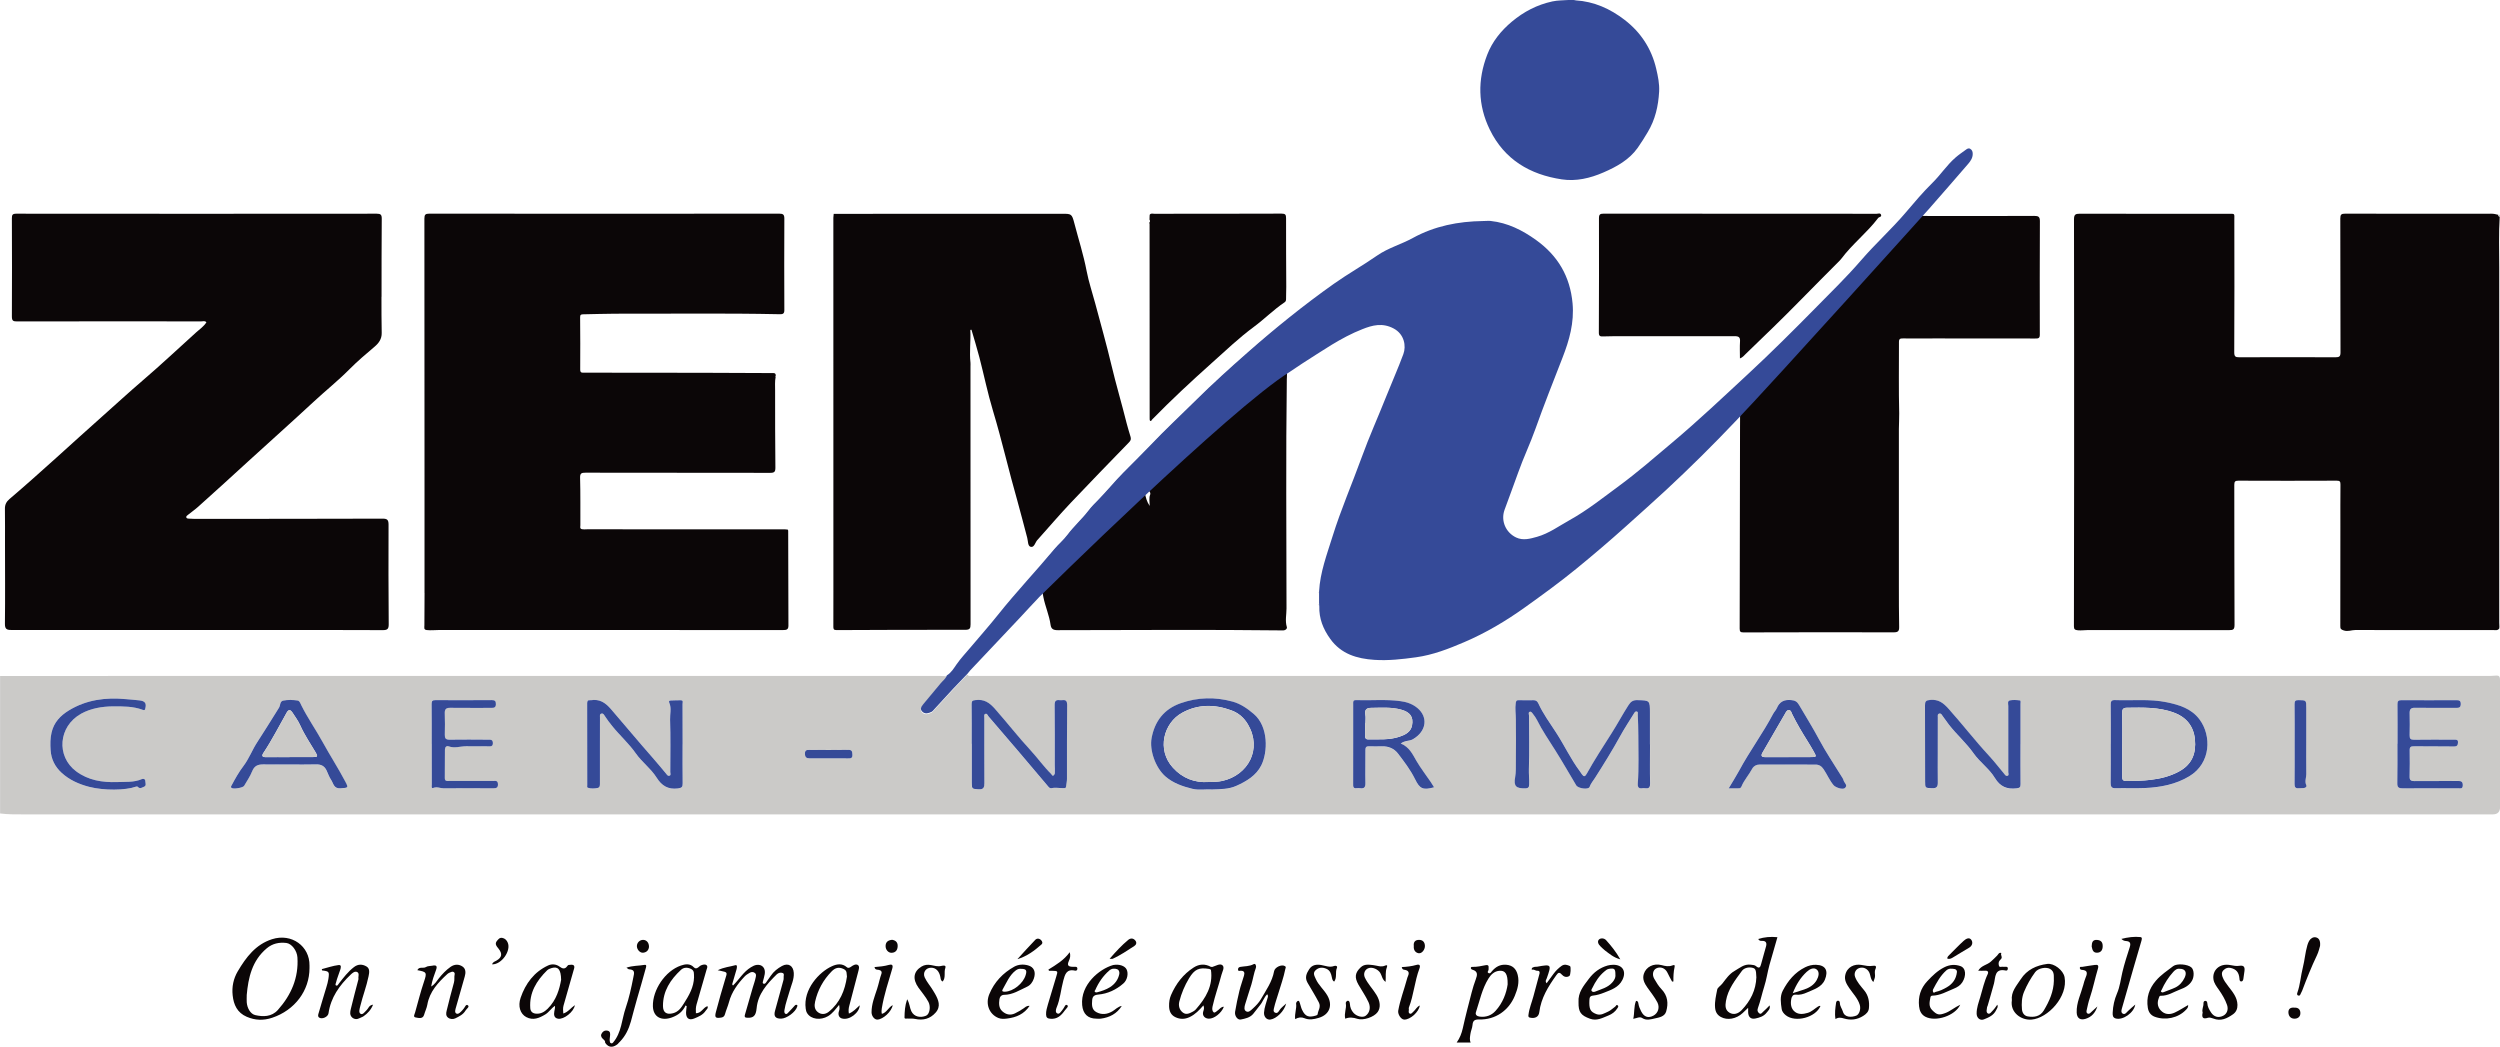 <?xml version="1.0" encoding="UTF-8"?> <svg xmlns="http://www.w3.org/2000/svg" id="Calque_1" viewBox="0 0 624.95 261.66"><defs><style>.cls-1{fill:#cbcac8;}.cls-2{fill:#0b0607;}.cls-3{fill:#354a98;}</style></defs><path class="cls-1" d="m0,168.98c58.64,0,117.27,0,175.91-.01,19.67,0,39.34,0,59.01,0,.58,0,1.16.04,1.74.07-.27.82-.98,1.3-1.5,1.92-1.47,1.76-2.95,3.51-4.4,5.29-.47.58-.95,1.25-.15,1.93.7.61,1.47.32,2.18,0,.29-.13.5-.42.73-.67,1.57-1.7,3.12-3.42,4.7-5.11,1.17-1.26,2.38-2.49,3.57-3.73.38.48.92.3,1.4.3,60.07,0,120.13,0,180.2,0,66.06,0,132.11,0,198.17,0,.46,0,.92.02,1.37-.02,2.04-.18,2.04-.19,2.04,1.88,0,10.29,0,20.58,0,30.88q0,1.87-1.83,1.87c-74.29,0-148.58,0-222.87,0-131.49,0-262.97,0-394.46,0-1.93,0-3.87.02-5.79-.23v-34.36Zm412.47,17.1h0c0-2.61,0-5.23,0-7.84,0-3.19,0-3.14-3.16-3.22-1.07-.03-1.63.38-2.18,1.23-1.47,2.26-2.72,4.64-4.16,6.91-2.15,3.39-4.36,6.75-6.3,10.27-.42.76-.73.79-1.21.12-.17-.24-.32-.48-.49-.72-2.3-3.06-3.9-6.53-5.98-9.73-1.55-2.39-3.25-4.7-4.44-7.31-.22-.49-.58-.76-1.17-.75-1.25.03-2.49.02-3.74-.01-.55-.01-.63.2-.71.72-.21,1.35.02,2.67.03,4,.03,3.57.04,7.13,0,10.7-.01,1.27.05,2.52-.18,3.81-.41,2.29.24,2.86,2.55,2.81.81-.02.94-.34.96-1.05.04-1.25-.13-2.49-.08-3.76.15-4.43.04-8.87.04-13.31,0-.35-.26-.86.15-1.01.44-.17.68.35.92.65.33.42.65.87.89,1.35,1.33,2.67,3.03,5.13,4.61,7.65,1.8,2.87,3.48,5.82,5.23,8.73.48.8,3.06,1.14,3.33.4.31-.86.87-1.5,1.34-2.23,2.19-3.44,4.34-6.91,6.32-10.49,1.06-1.92,2.27-3.75,3.42-5.62.17-.27.35-.63.75-.51.37.12.22.49.23.75.05,1.74.13,3.48.13,5.21-.02,4.02.16,8.04-.13,12.06-.07,1.01.32,1.27,1.19,1.14.77-.12,1.92.54,1.88-1.13-.08-3.27-.02-6.55-.02-9.83Zm-241.84,0c0-3.36,0-6.72-.01-10.08,0-.34.28-.93-.44-.94-.83-.01-1.66.03-2.48.06-.4.02-.58.15-.38.6.6,1.35.15,2.78.19,4.16.15,4.37.06,8.74.05,13.12,0,.31.2.75-.16.9-.48.2-.73-.29-.97-.59-1.14-1.36-2.27-2.74-3.44-4.06-3.48-3.94-6.82-8-10.26-11.97-1.51-1.75-2.88-2.57-5.06-2.23-.04,0-.08,0-.12,0-.62-.09-.77.22-.77.79.01,6.8.01,13.61.02,20.41,0,.24-.1.61.15.68.8.24,1.66.2,2.45.05.65-.13.57-.8.57-1.35,0-3.03,0-6.06,0-9.08,0-2.41,0-4.81.01-7.22,0-.35-.12-.81.37-.94.46-.12.65.3.84.6.57.87,1.19,1.69,1.84,2.5,1.9,2.35,4.19,4.38,5.93,6.87,1.53,2.18,3.77,3.78,5.18,6.03,1.28,2.05,2.84,3.02,5.32,2.71,1.01-.12,1.21-.38,1.19-1.31-.05-3.23-.02-6.47-.02-9.71Zm72.27-.13h0c0,3.28,0,6.55,0,9.83,0,1.44.11,1.44,1.72,1.54,1.25.07,1.42-.5,1.42-1.55-.04-5.43-.03-10.86-.02-16.3,0-.35-.16-.84.26-1,.45-.17.58.36.8.62,2.57,2.99,5.14,5.98,7.69,8.98,2.32,2.73,4.62,5.49,6.95,8.21.3.36.59.89,1.19.75.97-.22,1.93.05,2.89,0,.27-.01.6.08.65-.36.07-.65.24-1.3.24-1.94.02-6.18-.03-12.36.04-18.54.02-1.64-1.06-1.04-1.84-1.15-.93-.13-1.3.15-1.29,1.2.06,4.98.03,9.95.03,14.93,0,.7.05,1.41.02,2.11-.01.22-.18.52-.37.61-.29.15-.37-.23-.53-.39-1.86-1.83-3.37-3.99-5.13-5.89-3.09-3.35-5.88-6.95-8.9-10.36-1.45-1.64-2.75-2.5-4.9-2.23-.73.09-.98.2-.97.98.05,3.32.02,6.63.02,9.95Zm262.17.15h0c0-3.36,0-6.72,0-10.08,0-.31.15-.85-.18-.9-.81-.11-1.68-.18-2.47,0-.67.15-.4.91-.4,1.41-.01,5.51,0,11.03,0,16.54,0,.3.23.72-.17.89-.44.18-.66-.27-.88-.53-1.26-1.48-2.44-3.04-3.76-4.47-3.52-3.8-6.68-7.91-10.14-11.77-1.37-1.53-2.53-2.39-4.61-2.19-1.07.1-1.27.39-1.26,1.36.04,6.3.03,12.61.03,18.91,0,1.79,0,1.73,1.74,1.8,1.11.05,1.45-.38,1.43-1.43-.05-2.49-.02-4.98-.01-7.46,0-2.94,0-5.89.01-8.83,0-.35-.14-.81.37-.94.46-.12.63.31.84.6.52.7,1,1.42,1.53,2.11,1.96,2.52,4.39,4.64,6.24,7.26,1.56,2.22,3.9,3.8,5.28,6.1,1.33,2.23,3.04,2.91,5.46,2.61.76-.09.97-.27.96-1.02-.04-3.32-.02-6.63-.02-9.95Zm-202.08,11.27c2.18-.07,4.15-.05,6.02-.88,2.59-1.15,5.02-2.61,6.3-5.16,1.62-3.25,1.85-9.64-1.87-12.82-1.6-1.37-3.32-2.55-5.26-3.09-4.34-1.2-8.73-1.14-13.06.4-4.15,1.47-6.42,4.49-7.22,8.63-.6,3.12,1.01,7.53,3.45,9.67,1.91,1.67,4.31,2.5,6.76,3.09,1.68.4,3.4.03,4.89.17Zm224.67-11.45h-.01c0,3.27.03,6.55-.02,9.82-.01.94.22,1.35,1.25,1.32,2.45-.06,4.91.06,7.35-.05,3.88-.18,7.67-.9,11.05-2.94,5.48-3.3,5.56-10.17,2.56-14.2-2.05-2.76-5.12-3.67-8.27-4.31-4.23-.86-8.52-.37-12.79-.53-1-.04-1.15.32-1.14,1.2.05,3.23.02,6.46.02,9.7Zm-177.49-.02c1.02-.82,2.14-.56,3.04-1.08,3.46-2.02,3.78-5.53,1.16-7.76-1.26-1.07-2.73-1.55-4.31-1.76-3.69-.5-7.39-.11-11.09-.25-.82-.03-.7.49-.7.99,0,3.32,0,6.64,0,9.96s0,6.64-.01,9.96c0,.61-.05,1.21.86,1.11.29-.03.59-.04.87,0,1.01.14,1.36-.21,1.33-1.29-.07-2.74.03-5.48,0-8.21,0-.78.24-1.02,1-.98,1.04.05,2.08.03,3.12,0,1.64-.04,3.06.53,4.04,1.82,1.56,2.04,3.12,4.1,4.26,6.4,1.2,2.41,1.95,2.79,4.75,2.03-.27-.43-.51-.86-.79-1.26-1.21-1.78-2.54-3.48-3.62-5.34-.98-1.69-1.77-3.47-3.91-4.33Zm81.99,11.15c.99,0,1.7-.02,2.4,0,.37.01.61-.08.76-.45.66-1.6,1.85-2.88,2.66-4.4.38-.72,1.12-1.1,1.97-1.1,4.62,0,9.23.01,13.85.02.9,0,1.53.37,2.05,1.15.87,1.3,1.46,2.78,2.49,3.99.51.6,2.25,1.19,2.81.74.86-.69-.14-1.29-.3-1.92-.11-.43-.4-.81-.64-1.2-1.83-3-3.82-5.92-5.47-9.01-1.57-2.95-3.35-5.77-5.02-8.65-.49-.85-1.03-1.15-2.03-1.23-1.73-.14-2.84.41-3.51,1.99-.22.52-.66.94-.93,1.44-2.58,4.9-5.9,9.36-8.52,14.24-.75,1.4-1.62,2.75-2.58,4.37Zm-359.86-5.94h0c2.24,0,4.49.05,6.73-.01,1.23-.03,2.08.41,2.59,1.52.37.79.65,1.63,1.13,2.34.59.86.65,2.23,2.3,2.12,2.01-.14,2.1-.07,1.19-1.79-1.75-3.31-3.79-6.45-5.59-9.74-1.72-3.13-3.79-6.07-5.38-9.28-.21-.43-.39-1.05-.9-1.13-1.19-.18-2.41-.22-3.59.02-.84.17-.7,1.12-1.02,1.71-.16.29-.34.56-.52.84-1.64,2.6-3.24,5.22-4.92,7.79-1.28,1.95-2.08,4.17-3.5,6.04-1.12,1.47-2.02,3.08-2.89,4.71-.13.24-.37.5-.04.75.46.35,2.83-.05,3.11-.53.7-1.21,1.51-2.38,2.02-3.66.54-1.38,1.47-1.73,2.79-1.7,2.16.04,4.32.01,6.48.01Zm35.6-5.15c0,3.36,0,6.72.01,10.08,0,.34-.2,1.14.38.91.93-.37,1.69.1,2.53.09,4.12-.03,8.23-.02,12.35,0,.73,0,1.31,0,1.29-1.01-.02-1.04-.73-.82-1.31-.82-3.62,0-7.24,0-10.86,0-.53,0-1.13.14-1.12-.73.02-2.37.02-4.73.03-7.1,0-.62.37-1.03.94-.82,1.49.53,2.93-.04,4.39-.03,1.83.01,3.66,0,5.49.02.61,0,1.18.09,1.17-.82,0-.9-.59-.84-1.19-.84-3.2,0-6.41-.05-9.61,0-.97.02-1.24-.33-1.22-1.21.03-1.78.06-3.57-.01-5.35-.04-1.03.3-1.41,1.34-1.4,3.45.04,6.9,0,10.35.02.69,0,1.09-.14,1.09-.96,0-.76-.24-.99-1.01-.99-4.7.04-9.4.05-14.1.01-.78,0-.97.2-.96.97.04,3.32.02,6.64.02,9.96Zm491.43-.05h-.01c0,3.28.05,6.56-.03,9.83-.02,1.09.38,1.32,1.36,1.32,4.62-.04,9.23,0,13.85-.02.53,0,1.16.24,1.16-.77,0-.98-.47-1.06-1.24-1.05-3.62.02-7.24,0-10.85.03-.82,0-1.23-.19-1.21-1.1.05-2.2.06-4.4.02-6.6-.02-.85.3-1.02,1.1-1.01,3.33.05,6.65,0,9.98.05.83.01.98-.35,1-1.02.03-.77-.5-.67-.97-.67-3.33,0-6.65-.04-9.98.01-.91.02-1.16-.26-1.14-1.12.05-1.82.06-3.65,0-5.48-.03-1,.29-1.41,1.35-1.39,3.45.05,6.9.01,10.35.03.7,0,1.07-.19,1.08-.98,0-.8-.33-.96-1.05-.95-4.57.03-9.15.04-13.72,0-.82,0-1.06.23-1.05,1.04.04,3.28.02,6.55.02,9.83ZM29.25,195.5c-3.68.12-7.2-.43-10.23-2.69-5-3.73-4.48-11.24,1.27-14.41,2.44-1.35,5.23-1.8,7.97-1.82,2.48-.02,5.02-.03,7.41.87.52.2.56,0,.64-.35.32-1.28-.05-1.85-1.4-2.01-1.15-.14-2.31-.21-3.46-.32-5.04-.47-9.87.14-14.27,2.84-2.1,1.29-3.72,2.96-4.3,5.51-.34,1.47-.32,2.89-.24,4.37.14,2.32,1.11,4.19,2.77,5.71,1.95,1.78,4.32,2.83,6.86,3.49,3.68.95,9.07.92,11.76-.06.17-.06.3-.04.44.1.54.57,1.13.1,1.56-.08.6-.24.3-.96.27-1.45-.02-.48-.49-.59-.85-.44-2,.88-4.12.65-6.21.74Zm544.36-9.49h-.02c0,3.32.02,6.64-.02,9.96,0,.81.23,1.16,1.06,1.07.41-.05.83.01,1.24-.04.4-.05.83-.29.63-.72-.43-.95.02-1.86,0-2.78-.04-2.9-.01-5.81-.01-8.71,0-2.61,0-5.23,0-7.84,0-1.94,0-1.89-1.89-1.93-.82-.02-1.04.21-1.03,1.03.05,3.32.02,6.64.02,9.96Zm-366.24,3.56c1.54,0,3.08-.02,4.61,0,.7.01,1.16-.03,1.1-.97-.05-.78-.11-1.18-1.07-1.16-3.2.06-6.4.03-9.6.01-.67,0-1.21-.03-1.19.94.01.88.35,1.18,1.17,1.17,1.66-.02,3.32,0,4.99,0Z"></path><path class="cls-2" d="m364.14,260.61c.77-1.08,1.24-2.26,1.53-3.57.66-3.01,1.45-5.98,2.22-8.97.29-1.11.63-2.21,1.03-3.28.41-1.08.56-1.99-.86-2.39-.2-.06-.39-.21-.38-.44.02-.28.28-.26.48-.26,1.09.02,2.14-.21,3.2-.42,1.04-.21.72.61.75,1.12.01.28-.47.61-.01.85.43.22.63-.21.85-.46.94-1.1,2.04-1.74,3.57-1.62,1.56.12,2.5.99,2.88,2.55.46,1.87-.05,3.56-.73,5.22-1.48,3.61-4.8,6.03-8.96,5.91-1.15-.03-1.53.37-1.61,1.39-.06.77-.43,1.47-.53,2.26-.1.74-.26,1.42.07,2.12h-3.49Zm12.74-14.53c.05-2.67-.61-3.57-2.17-3.39-1.18.14-2,.92-2.6,1.89-1.63,2.6-2.21,5.6-3.16,8.45-.22.65.28,1.03.96,1.11,1.54.18,2.87-.27,3.91-1.4,1.88-2.04,2.76-4.53,3.06-6.66Z"></path><path class="cls-2" d="m154.47,260.93c.16-.16.18-.24.51-.54,1.4-1.45,2.19-3.14,2.73-5.04.53-1.85.96-3.74,1.52-5.59.76-2.54,1.47-5.1,2.18-7.65.09-.33.36-1.02-.29-.91-1.45.25-2.96.16-4.52.7.31.2.46.39.63.4,1.64.09,1.3.98,1.07,2.13-.5,2.54-1.05,5.08-1.88,7.5-1.01,2.91-1.02,6.19-3.16,8.68-.37.46-.75,0-.75,0-.21-.55-.06-1.1-.01-1.66.04-.53.11-1.13-.6-1.3-.56-.14-1.04.04-1.4.54-.38.54-.3.99.13,1.43.28.28.69.49.63.99,0,0,1.06,2.13,3.23.32Z"></path><path class="cls-2" d="m624.88,54.14c-.27,4.22-.12,8.45-.12,12.68-.02,29.61,0,59.22,0,88.83,0,.37.02.74.04,1.12,0,.09,0,.18-.01.27-.37.67-1.01.46-1.56.46-11.48.01-22.96.02-34.44-.01-.96,0-1.84.45-2.89.11-.73-.24-.88-.42-.87-1.1.02-8.3.02-16.6.02-24.9,0-3.49-.02-6.97.02-10.46,0-.72-.11-.99-.93-.98-8.19.04-16.39.03-24.58,0-.81,0-1.03.21-1.03,1.03.03,11.66,0,23.32.06,34.98,0,1.14-.28,1.36-1.35,1.35-11.77-.03-23.54-.01-35.31-.02-.83,0-1.64.14-2.49.06-.74-.08-1-.23-1-1.01.03-12.78.04-25.56.05-38.34,0-21.12.01-42.25-.03-63.37,0-1.2.35-1.42,1.46-1.42,12.31.04,24.62.02,36.94.03,1.95,0,1.68-.23,1.68,1.64.03,11,.03,21.99-.02,32.99,0,1.03.29,1.24,1.24,1.23,8.03-.03,16.06-.03,24.08,0,.95,0,1.24-.21,1.24-1.21-.04-11.16-.01-22.33-.05-33.49,0-.98.26-1.2,1.22-1.2,12.19.03,24.37.03,36.56.01.58,0,1.12.12,1.67.27.1.19.09.49.43.45Z"></path><path class="cls-2" d="m106.12,148.25c0-8.67,0-17.35,0-26.02,0-22.53,0-45.05-.03-67.58,0-1.01.26-1.24,1.24-1.24,29.16.03,58.31.03,87.47,0,.97,0,1.27.24,1.27,1.23-.04,7.63-.03,15.27,0,22.9,0,.87-.37,1.03-1.14,1.01-13.72-.29-27.45-.1-41.17-.13-2.66,0-5.31.12-7.97.15-.58,0-.78.13-.77.75.04,4.36.05,8.71.02,13.07,0,.89.48.77,1.03.77,9.9,0,19.8.01,29.69.03,5.7.01,11.39.04,17.09.07.51,0,1.15-.15,1.06.74-.02.02-.07.05-.06.07,0,.06.03.12.04.18-.22,1.11-.13,2.23-.13,3.35,0,6.43,0,12.86.07,19.29.01,1.04-.25,1.31-1.28,1.31-15.39-.03-30.78-.01-46.17-.04-1.02,0-1.41.13-1.37,1.32.11,3.94.05,7.88.07,11.82,0,.37-.21.88.43.99.46.04.61.07,1.24.02,16.47,0,32.95,0,49.42.01.25,0,.49.04.74.06.04.09.08.17.12.26.02,7.92.03,15.85.06,23.77,0,1.01-.52,1.09-1.35,1.09-15.76-.02-31.53-.01-47.29-.01-12.93,0-25.87,0-38.8,0-.99,0-1.98.13-2.98.01-.79-.1-.58-.59-.58-1.19l.04-8.07Z"></path><path class="cls-2" d="m95.38,74.19c0-6.51,0-13.03.05-19.54,0-.98-.27-1.23-1.25-1.23-30.03.03-60.06.03-90.09,0-.99,0-1.12.3-1.12,1.17.03,8.17.05,16.35,0,24.52,0,1.09.32,1.25,1.31,1.24,15.35-.03,30.7-.02,46.04-.01.41,0,.9-.22,1.28.23-.67,1.05-1.69,1.73-2.58,2.53-4.44,4.01-8.79,8.11-13.34,12-3.41,2.92-6.7,5.96-10.05,8.93-7.76,6.89-15.35,13.98-23.25,20.71-.8.68-1.17,1.42-1.15,2.46.04,2.9.02,5.81.02,8.71,0,6.68.06,13.36-.02,20.04-.01,1.28.45,1.53,1.54,1.53,4.57-.02,9.14,0,13.71.01,17.26,0,34.52,0,51.78,0,9.15,0,18.3-.02,27.45.03,1.15,0,1.47-.31,1.46-1.47-.06-8.3-.08-16.6-.04-24.9,0-1.23-.35-1.51-1.54-1.5-15.64.05-31.28.05-46.92.06-.46,0-.91-.05-1.37-.06-.3,0-.66-.03-.74-.32-.08-.3.27-.49.48-.67.81-.66,1.68-1.25,2.46-1.95,4.25-3.78,8.43-7.63,12.63-11.46,5.4-4.93,10.86-9.79,16.21-14.76,2.95-2.74,6.11-5.26,8.95-8.12,2.01-2.02,4.16-3.87,6.33-5.69,1.03-.86,1.84-1.93,1.8-3.46-.08-2.99-.04-5.97-.06-8.96v-.08Z"></path><path class="cls-2" d="m208.41,53.46c11.52,0,23.04-.02,34.56-.02,7.49,0,14.97,0,22.46,0,2.4,0,2.51-.03,3.14,2.39,1.03,3.96,2.29,7.86,3.06,11.9.52,2.74,1.44,5.43,2.16,8.14,1.36,5.11,2.81,10.19,4.03,15.34,1.16,4.9,2.61,9.73,3.82,14.61.28,1.12.64,2.22.96,3.32.23.79-.04,1.1-.48,1.55-4.84,5-9.71,9.98-14.49,15.04-2.82,2.99-5.5,6.12-8.24,9.19-.03.03-.06.06-.09.09-.53.61-.76,1.9-1.63,1.69-.78-.18-.66-1.44-.88-2.24-.84-3.08-1.59-6.19-2.47-9.27-2.15-7.49-3.86-15.09-6.11-22.55-1.32-4.37-2.23-8.87-3.38-13.29-.6-2.33-1.32-4.62-1.98-6.91-.19-.05-.3.03-.29.16.14,2.7-.26,5.4.04,8.09.03.29,0,.58,0,.87,0,21.5,0,42.99.02,64.49,0,1.04-.19,1.39-1.32,1.39-10.73-.02-21.46.02-32.19.07-.73,0-.79-.29-.79-.87.02-2.95.01-5.89.01-8.84,0-31.12,0-62.24-.01-93.37.03-.33.06-.66.09-1Z"></path><path class="cls-2" d="m434.95,89.62c0-1.52-.07-2.89.02-4.25.07-1.05-.3-1.33-1.33-1.33-9.27.03-18.54,0-27.81,0-1.7,0-3.41,0-5.11.06-.72.03-1.04-.09-1.04-.92.04-9.54.06-19.08.03-28.62,0-.97.28-1.15,1.19-1.15,22.74.03,45.48.02,68.22.03.37,0,.91-.27,1.1.24.22.58-.49.52-.72.82-2.76,3.65-6.43,6.47-9.17,10.13-.12.17-.26.33-.4.47-3.27,3.3-6.56,6.58-9.81,9.9-4.5,4.6-9.14,9.06-13.77,13.52-.38.36-.69.81-1.4,1.08Z"></path><path class="cls-3" d="m393.83.09c4.65.27,8.7,2.11,12.31,4.89,4.04,3.12,6.71,7.19,7.88,12.21.44,1.89.84,3.76.73,5.72-.2,3.59-.98,7.02-2.86,10.13-.8,1.33-1.61,2.67-2.51,3.93-2.15,3.01-5.28,4.72-8.58,6.15-3.31,1.44-6.83,2.26-10.38,1.72-7.96-1.2-14.33-4.92-18-12.43-3.01-6.16-3.07-12.46-.64-18.75,1.26-3.27,3.44-5.98,6.18-8.27,2.98-2.49,6.31-4.21,10.08-5.03,1.36-.3,2.8-.26,4.2-.37,0,0,.85-.07,1.59.07Z"></path><path class="cls-2" d="m287.39,104.71c0-16.22-.01-32.44-.02-48.67,0-.12-.05-.24-.08-.36.25-.24.24-.51.06-.79,0-.32.02-.64.03-.96,0-.09.02-.17.03-.26.31-.43.77-.23,1.15-.23,10.6-.01,21.2,0,31.8-.04.97,0,1.13.27,1.13,1.17-.02,5.72.03,11.44.05,17.17,0,.99-.06,1.98-.05,2.98,0,.36-.06.65-.37.85-2.71,1.82-5.01,4.16-7.63,6.1-3.76,2.77-7.13,6-10.6,9.1-5.1,4.56-10.11,9.21-14.89,14.11-.13.13-.28.67-.6.14,0-.1,0-.2,0-.31Z"></path><path class="cls-2" d="m77.37,241.99c0,5.67-3.7,10.55-9.33,12.43-2.18.73-4.24.66-6.35-.24-2.4-1.03-3.28-3.02-3.53-5.37-.23-2.12.19-4.16,1.28-6.01,2.07-3.5,4.47-6.71,8.57-8.02,4.92-1.57,9.43,1.78,9.36,6.58,0,.21,0,.41,0,.62Zm-15.69,6.83c0,.58-.04,1.16,0,1.74.11,1.46.93,2.91,2.11,3.19,1.93.45,4.1.48,5.67-1.28,3.34-3.75,5.22-8.05,4.89-13.16-.11-1.67-1.43-3.43-2.78-3.59-1.79-.21-3.45.13-4.89,1.34-3.67,3.08-4.62,7.31-5.01,11.76Z"></path><path class="cls-2" d="m179.44,242.53c1.58-.78,3.04-.86,4.38-1.25.55-.16.41.63.3,1.04-.33,1.2-.68,2.4-1.05,3.59-.06.2,0,.3.17.45,1.52-1.49,2.59-3.42,4.47-4.56.46-.28.94-.54,1.48-.6,1.35-.16,2.22.83,1.98,2.3-.1.59-.28,1.17-.43,1.75-.06.23-.18.51.09.64.24.11.48-.01.64-.25.4-.58.83-1.14,1.22-1.73.72-1.06,1.69-1.83,2.79-2.43,1.57-.86,2.84-.06,2.95,1.72.1,1.64-.63,3.04-1.04,4.54-.43,1.56-1.03,3.08-1.28,4.69-.06.38-.11.81.24,1,.34.19.59-.2.81-.42.53-.53,1.02-1.09,1.52-1.64.15-.17.35-.25.55-.14.18.1.09.28.04.44-.38,1.3-2.61,2.96-4.01,2.97-1.4.02-1.89-.58-1.53-1.92.68-2.53,1.39-5.06,2.08-7.58.06-.23.13-.49.09-.72-.07-.41.26-1-.25-1.19-.5-.19-1.07-.06-1.5.36-2.41,2.38-4.67,4.83-5.01,8.46-.18,1.94-.83,2.44-2.37,2.37-.65-.03-.68-.31-.55-.77.65-2.25,1.3-4.51,1.95-6.76.24-.82.55-1.63.72-2.47.08-.38.25-.88-.22-1.22-.47-.34-.91-.24-1.35.03-.42.25-.82.49-1.16.85-1.77,1.87-3.26,3.9-3.93,6.44-.27,1.02-.72,1.99-1,3.01-.15.52-.42.76-.92.84-1.45.24-1.72-.01-1.33-1.45.74-2.73,1.47-5.46,2.31-8.16.54-1.72.63-1.69-1.1-2.06-.14-.03-.28-.06-.75-.15Z"></path><path class="cls-2" d="m439.53,234.73c1.54-.49,3.1-.62,4.79-.45-.68,2.36-1.36,4.66-2,6.97-.49,1.78-.73,3.62-1.3,5.38-.56,1.77-.94,3.61-1.57,5.35-.22.61-.1.94.26,1.27.47.44.76-.09,1.03-.33.56-.47,1.05-1.02,1.63-1.59.24.9-.38,1.32-.75,1.81-.7.92-1.78,1.25-2.84,1.47-1.12.23-1.75-.4-1.78-1.58,0-.33,0-.66,0-1.1-.5.48-.93.89-1.36,1.3-1.59,1.49-3.84,1.89-5.46.99-.94-.52-1.36-1.27-1.45-2.38-.12-1.54.26-3.01.54-4.48.09-.49.88-.96,1.3-1.51.89-1.16,1.73-2.4,3.04-3.14,1.26-.71,2.38-1.78,4.04-1.56.46.06.98.08,1.27.33.91.79,1.12.28,1.34-.54.38-1.48.84-2.94,1.23-4.42.2-.77-.01-1.33-.94-1.32-.37,0-.76.06-1.02-.48Zm-.48,9.52c-.06-1.86-.2-2.19-1.14-2.36-.97-.17-1.98.14-2.48.83-1.68,2.3-3.47,4.54-3.98,7.51-.21,1.24-.18,2.27.87,2.91,1.08.65,2.2.26,3.05-.62,2.22-2.31,3.59-5.02,3.69-8.27Z"></path><path class="cls-2" d="m321.52,250.86c-.49,1.95-2.43,3.79-3.94,4.01-.9.13-1.66-.67-1.6-1.74.08-1.32.6-2.53.93-3.79.07-.25.11-.46-.13-.8-.82.79-1.1,1.91-1.8,2.73-.61.72-1.12,1.51-1.74,2.22-.8.91-1.97,1.15-3.09,1.37-.78.15-1.57-.92-1.4-1.94.29-1.76.66-3.51,1.08-5.24.31-1.29.79-2.54,1.15-3.81.2-.7.08-1.25-.86-1.2-.25.01-.63.18-.64-.32,0-.39.21-.58.6-.65,1.1-.19,2.23-.1,3.3-.68.5-.28.72.5.57.91-.52,1.36-.72,2.8-1.13,4.18-.5,1.65-1.08,3.29-1.56,4.95-.18.61-.38,1.47.32,1.79.57.26,1.01-.19,1.58-.71.79-.72,1.53-1.48,2.04-2.36,1.29-2.24,2.83-4.38,3.3-7,.18-.99,1.9-1.8,2.73-1.26.34.22.13.45.07.74-.43,2.14-1.18,4.18-1.8,6.26-.33,1.11-.74,2.21-.99,3.34-.09.4-.35,1.06.27,1.3.55.21.81-.21,1.11-.69.33-.54.92-.92,1.62-1.6Z"></path><path class="cls-2" d="m171.38,251.32c-.69,1.58-1.91,2.48-3.45,3.03-2.57.92-4.65-.09-4.72-2.81-.1-4.08,3.09-8.84,7-10.17,1.04-.36,2.28-.59,3.23.43.37.39.7.32,1.08.05.27-.19.5-.46.8-.56.42-.15.94-.32,1.31,0,.37.31.09.78-.02,1.16-.81,2.89-1.64,5.77-2.49,8.65-.21.73-.2,1.45-.16,2.19,1.37.03,1.78-1.42,2.89-1.77.26.54-.22.79-.45,1.15-.69,1.06-1.82,1.51-2.9,1.95-1.29.52-2.04-.11-2-1.55.01-.52.11-1.04.16-1.55-.09-.06-.19-.12-.28-.18Zm2.11-7.06c-.05-.81.19-1.65-.86-2.1-.91-.39-1.76-.32-2.41.29-2.62,2.43-4.5,5.28-4.49,9.02,0,1.66.93,2.23,2.51,1.82,1.39-.36,2.05-1.4,2.74-2.48,1.29-2.02,2.46-4.07,2.52-6.54Z"></path><path class="cls-2" d="m212.19,253.38c1.14-.45,1.86-1.29,2.72-2.08,0,1.75-2.55,3.87-4.47,3.29-.82-.25-.98-1.1-.71-1.84.17-.46.18-.85.03-1.55-.91,1.1-1.64,2.15-2.77,2.82-1.85,1.09-4.25.82-5.22-.75-.22-.35-.31-.72-.36-1.14-.66-4.79,3.34-9.15,6.57-10.6,1.19-.54,2.52-.79,3.71.25.35.31.75.12,1.12-.16.51-.37,1.21-.75,1.7-.34.42.35.16,1.1.02,1.66-.74,2.84-1.47,5.67-2.23,8.5-.17.62-.22,1.22-.1,1.93Zm-.47-9.25c-.14-.72.13-1.43-.82-1.89-1.24-.61-2.16-.27-2.99.57-2.09,2.13-3.49,4.65-4.15,7.58-.24,1.05-.15,2.01.73,2.66.84.62,1.84.54,2.65-.1,2.83-2.26,4.08-5.36,4.58-8.82Z"></path><path class="cls-2" d="m80.45,242.26c1.4-.36,2.78-.84,4.21-1.02.79-.1.53.77.39,1.2-.32,1.04-.78,2.04-1.03,3.11-.07.28-.28.64-.04.78.39.22.54-.23.74-.47,1.15-1.47,2.26-2.95,3.77-4.11,1.05-.81,2.14-.73,3.11-.16.88.51.74,1.48.54,2.44-.52,2.55-1.47,4.97-2.08,7.49-.17.7-.47,1.58.08,1.91.55.33,1.05-.5,1.52-.93.46-.42.55-1.23,1.6-1.35-.54,1.32-1.35,2.17-2.36,2.88-.32.23-.7.31-1.04.5-.56.32-1.32.31-1.86-.21-.63-.6-.47-1.41-.3-2.11.59-2.48,1.26-4.93,1.9-7.4.01-.04.02-.08.01-.12-.11-.58.32-1.39-.33-1.7-.59-.29-1.18.23-1.63.66-2.8,2.67-4.97,5.71-5.53,9.66-.13.89-1.58,1.56-2.33,1.07-.44-.3-.23-.81-.13-1.15.61-2.16,1.29-4.31,1.93-6.46.2-.67.4-1.35.5-2.05.27-1.83.2-1.91-1.58-2.13-.02-.1-.04-.21-.06-.31Z"></path><path class="cls-2" d="m104.33,242.52c.45-1,1.5-.34,2.17-.79.4-.27,1.02-.21,1.54-.32,1.03-.22,1.33.06.97,1.04-.48,1.3-.96,2.59-1.23,4.16.97-.56,1.39-1.38,1.93-2.05.86-1.07,1.79-2.06,2.92-2.86,1-.7,2.07-.71,3-.08.84.57.82,1.56.55,2.49-.72,2.54-1.43,5.09-2.17,7.63-.17.59-.45,1.38.1,1.64.5.24,1.07-.4,1.48-.85.11-.12.2-.26.32-.38.33-.35.55-1.25,1.07-.83.47.38-.36.86-.61,1.3-.58,1-1.6,1.48-2.56,1.95-.5.24-1.24.25-1.79-.17-.59-.45-.52-1.11-.37-1.72.58-2.36,1.17-4.72,1.83-7.06.2-.69.02-1.37.18-2.06.09-.39-.27-.8-.82-.6-.35.13-.72.27-.99.51-2.32,2.13-4.45,4.39-5.02,7.67-.15.87-.57,1.68-.81,2.54-.31,1.11-1.39.8-2.12.66-.69-.12-.26-.79-.14-1.21.73-2.58,1.37-5.18,2.23-7.72.79-2.33.67-2.45-1.64-2.88Z"></path><path class="cls-2" d="m143.7,251.28c-.25,1.67-2.78,3.63-4.2,3.38-1.06-.19-1.06-1.07-.93-1.82.08-.44.21-.86.17-1.4-.94.6-1.49,1.58-2.41,2.14-1.51.91-3.05,1.59-4.78.67-1.49-.8-2.14-2.69-1.4-4.84,1.22-3.54,3.36-6.44,6.86-8.06.91-.42,2-.37,2.91.31.66.5,1.3.69,1.87-.14.09-.13.24-.29.37-.3.41-.03.93-.14,1.2.06.4.3.15.84.03,1.26-.84,2.95-1.68,5.9-2.52,8.84-.18.64-.11,1.28-.06,1.98,1.21-.37,1.84-1.37,2.9-2.1Zm-3.43-6.35c-.04-2.64-.8-3.38-2.33-2.95-.42.12-.89.3-1.19.6-2.63,2.6-4.47,5.57-4.19,9.44.06.84.56,1.31,1.45,1.38,1.18.09,2.09-.45,2.88-1.22,2.24-2.19,2.98-5.01,3.38-7.24Z"></path><path class="cls-2" d="m502.93,250.09c-.27-2.14,1.15-3.66,2.22-5.31,1.55-2.39,3.91-3.46,6.62-3.82,1.69-.23,4.01,1.58,4.33,3.31.91,4.87-4.19,10.28-8.26,10.61-2.55.21-5.37-1.75-4.92-4.79Zm10.49-4.99c-.06-1.06.25-2.21-.95-2.89-.99-.56-2.98-.2-3.72.81-1.12,1.53-2.06,3.18-2.79,4.94-.58,1.41-.63,2.88-.51,4.36.07.88.57,1.61,1.44,1.76,1.58.27,3.09.05,4.02-1.49,1.39-2.31,2.46-4.73,2.52-7.49Z"></path><path class="cls-2" d="m547,251.23c.04.66-.3.94-.57,1.22-1.92,2.03-5.12,2.7-7.76,1.73-1.1-.4-1.6-1.25-1.76-2.26-.4-2.54.29-4.73,2.01-6.75,1.27-1.49,2.84-2.5,4.34-3.66.93-.72,3.6-.48,4.52.31.73.62.76,2.31.18,3.33-.68,1.2-1.81,1.77-3,2.21-1.58.59-3.02,1.61-4.82,1.56-.36-.01-.41.38-.5.62-.5,1.29-.23,2.5.87,3.38.95.76,2.1.68,3.12.21,1.13-.52,2.18-1.22,3.38-1.9Zm-2.05-9.04c-.69-.14-1.21.26-1.67.76-1.23,1.35-2.19,2.88-2.94,4.55-.07.16-.29.29-.03.48.19.14.3.14.53.05.96-.41,1.98-.71,2.92-1.16,1.08-.51,1.84-1.4,2.35-2.46.64-1.32.17-2.23-1.18-2.23Z"></path><path class="cls-2" d="m257.4,251.42c-1.4,2.11-3.38,2.91-5.6,3.19-.71.09-1.47.17-2.21-.13-2.3-.93-3.31-3.49-2.28-5.97,1.25-3.03,3.4-5.28,6.23-6.86,1.05-.58,2.29-.65,3.47-.32,1.47.41,1.99,1.65,1.43,3.29-.31.9-.86,1.66-1.72,2.05-1.84.84-3.56,2.01-5.72,2.02-.62,0-1.07.44-1.16,1.08-.15,1.09-.18,2.22.71,3.02.89.8,1.94,1.11,3.16.54.76-.35,1.45-.79,2.14-1.24.4-.26.72-.7,1.53-.65Zm-2.14-9.24c-.44-.05-.9.07-1.32.39-1.62,1.22-2.32,3.09-3.29,4.76-.31.53.14.59.56.58,2.09-.07,4.57-2.06,5.19-4.17.36-1.19.12-1.54-1.14-1.55Z"></path><path class="cls-2" d="m490.02,251.17c-1.28,2.76-6.15,4.36-8.74,2.98-1.08-.58-1.44-1.58-1.55-2.58-.26-2.38.35-4.49,2.08-6.33,1.26-1.34,2.51-2.57,4.18-3.42,1.36-.69,2.68-.79,4.04-.33,1.48.5,1.5,2.49.53,4.03-.5.8-1.29,1.29-2.2,1.65-1.73.7-3.37,1.69-5.31,1.72-.34,0-.46.25-.49.45-.19,1.08-.5,2.2.4,3.12,1.28,1.32,1.79,1.33,3.28.8,1.27-.45,2.26-1.39,3.77-2.09Zm-.83-8.15c.07-.33-.18-.7-.53-.77-.72-.14-1.49-.23-2.12.33-1.48,1.31-2.4,3.02-3.3,4.74-.1.19-.09.52.02.7.19.3.42-.03.63-.07.98-.2,1.89-.64,2.74-1.13,1.41-.81,2.36-2.01,2.56-3.8Z"></path><path class="cls-2" d="m394.6,250.51c-.15-2.39,1.23-4.03,2.57-5.81,1.25-1.66,2.75-2.78,4.7-3.34.43-.12.9-.17,1.35-.18,2.39-.05,3.42,1.64,2.34,3.79-.95,1.89-2.8,2.47-4.56,3.17-.87.35-1.81.64-2.74.73-.83.08-.9.5-.94,1.14-.11,2.23.21,2.91,1.73,3.49,1.13.43,2.05-.23,2.99-.64.63-.28,1.13-.82,1.72-1.22.2-.13.29-.63.65-.3.29.26,0,.55-.14.77-.53.82-1.32,1.4-2.19,1.74-1.46.57-2.88,1.44-4.61.81-2.3-.84-2.91-1.64-2.87-4.13Zm9.22-6.97c-.01-1.35-.26-1.56-1.6-1.35-.48.08-.81.37-1.16.67-1.32,1.11-2.24,2.52-2.98,4.06-.12.25-.38.53-.21.8.2.32.64.27.9.16,1.48-.61,3.09-.97,4.22-2.23.54-.6.94-1.26.82-2.12Z"></path><path class="cls-2" d="m280.43,251.45c-1.21,1.95-3.05,2.91-5.29,3.2-.33.04-.66,0-1,0-2.23,0-3.42-1.21-3.62-3.39-.46-5.1,4.27-9.03,7.74-10.02.04-.01.08,0,.12-.02,1.4-.24,2.77.21,3.23,1.08.51.95.25,2.63-.77,3.53-1.8,1.58-3.93,2.59-6.33,2.8-1.03.09-1.42.51-1.49,1.39-.09,1.13-.15,2.33,1.02,2.98,1.39.77,2.8.56,4.12-.24.73-.45,1.31-1.14,2.26-1.3Zm-.62-7.99c.08-.53-.12-1.03-.54-1.18-.66-.23-1.37-.2-1.97.32-1.55,1.35-2.68,3-3.5,4.88-.07.15-.33.27-.05.49.18.14.3.14.53.08,1.12-.3,2.22-.66,3.19-1.27,1.22-.77,2.05-1.88,2.34-3.32Z"></path><path class="cls-2" d="m455.08,251.48c-1.18,2.87-6.27,4.23-8.67,2.31-.51-.41-.94-.95-1.02-1.52-.23-1.54-.48-3.16.26-4.6,1.29-2.48,3.03-4.61,5.62-5.88.84-.41,1.75-.64,2.7-.61,2.52.08,3.09,1.59,2.22,3.71-.79,1.93-2.8,2.44-4.5,3.22-.84.38-1.77.65-2.73.54-.8-.1-1.06.53-1.16,1-.25,1.23-.14,2.53.95,3.33.93.68,2.06.54,3.17.21,1-.3,1.69-1.03,2.52-1.56.24-.15.4-.22.65-.15Zm-6.94-3.2c1.1-.36,2.01-.63,2.91-.94,1.27-.44,2.39-1.11,3.08-2.32.5-.88.77-2.01.05-2.63-.75-.65-1.77-.17-2.54.55-1.54,1.43-2.62,3.15-3.49,5.35Z"></path><path class="cls-2" d="m533.78,251.1c-.32,2.07-3.1,4-4.89,3.5-.78-.22-.79-.86-.76-1.49.07-1.64.44-3.27,1.06-4.72.76-1.74.94-3.57,1.36-5.35.5-2.14,1.19-4.21,1.85-6.29.35-1.1-.04-1.45-1.01-1.52-.39-.03-.71-.16-1.09-.52,1.62-.41,3.19-.63,4.77-.46.55.06.3.72.19,1.12-.65,2.24-1.31,4.47-1.96,6.71-.94,3.25-1.87,6.51-2.8,9.77-.15.53-.4,1.2.13,1.53.54.33.92-.23,1.3-.62.56-.57,1.19-1.06,1.86-1.65Z"></path><path class="cls-2" d="m550.62,253.11c-.25-.79.23-1.47.2-2.21-.01-.36.07-.71.49-.71.36,0,.46.37.48.63.05.86.46,1.55.9,2.24.73,1.13,1.85,1.48,3.08.85.92-.47,1.34-1.53.95-2.68-.47-1.37-1.22-2.62-2.06-3.82-.56-.8-1.19-1.59-1.34-2.59-.34-2.18,1.44-4.12,4.27-3.56.74.15,1.48.29,2.21.17,1.22-.19,1.4.42,1.26,1.39-.09.61-.16,1.23-.26,1.84-.05.34-.18.72-.58.68-.39-.04-.38-.42-.41-.77-.14-1.51-.79-2.27-2.17-2.6-.69-.17-1.29.03-1.81.56-.5.5-.46,1.05-.26,1.63.31.9.88,1.64,1.46,2.4,1.06,1.39,2.25,2.74,2.29,4.64.02.97-.32,1.79-1.11,2.35-1.48,1.04-3.03,1.82-4.92,1.07-.41-.16-.95-.32-1.33-.2-1.41.47-1.59-.2-1.34-1.29Z"></path><path class="cls-2" d="m468.31,245.49c-.78-.72-.67-1.71-1.07-2.47-.46-.88-1.47-1.37-2.49-1.02-.89.31-1.36,1.29-1.01,2.22.48,1.29,1.41,2.29,2.26,3.33,1.1,1.33,1.35,2.88,1.19,4.5-.08.87-.68,1.44-1.43,1.91-1.52.96-3.12,1.14-4.8.64-.73-.22-1.42-.34-2.12.15-.26-1.48-.03-2.77.14-4.06.04-.28.18-.5.43-.53.38-.05.52.3.52.57.01.82.55,1.43.76,2.16.44,1.49,2.1,1.46,3.32,1.01.78-.29,1.21-1.65.9-2.69-.5-1.66-1.73-2.86-2.66-4.25-.65-.97-1.24-1.95-.98-3.18.42-2.05,2.29-2.89,4.07-2.56.94.17,1.85.38,2.81.22.65-.1,1.05,0,.65.87-.21.45-.1,1.06-.08,1.59.03.55-.25.98-.41,1.57Z"></path><path class="cls-2" d="m417.99,245.38c-.4-.75-.82-1.49-1.18-2.26-.52-1.09-1.72-1.57-2.75-1.06-.83.4-1.13,1.55-.55,2.58.52.92,1.09,1.87,1.82,2.63,1.59,1.65,1.76,3.56,1.18,5.58-.37,1.28-1.74,1.5-2.8,1.73-1,.22-2.12.62-3.21-.1-.62-.41-1.36.06-2.22.21.35-1.53.11-3.05.69-4.49.46,0,.54.32.59.66.11.69.36,1.31.68,1.93.71,1.41,1.74,1.8,3.05,1.12,1.23-.64,1.66-2.09,1.02-3.34-.69-1.32-1.63-2.47-2.48-3.68-.72-1.03-1.33-2.11-.91-3.43.56-1.76,2.43-2.73,4.44-2.2.91.24,1.78.44,2.66.09.52-.21.71-.12.59.4-.27,1.18-.31,2.38-.29,3.59-.11.01-.21.03-.32.04Z"></path><path class="cls-2" d="m226.79,249.82c.63,1.12.61,2.08,1.01,2.94.72,1.52,2.39,1.7,3.69,1.15.91-.38,1.23-2.24.6-3.45-.68-1.29-1.65-2.38-2.49-3.56-1.54-2.18-1.25-4.05.76-5.28.76-.46,1.55-.53,2.39-.37.85.16,1.67.44,2.57.21.34-.08,1.29-.3.99.53-.4,1.11.18,2.34-.65,3.36-.49-.17-.5-.64-.59-1.13-.29-1.5-1.15-2.32-2.33-2.31-1.33.01-2.12,1.23-1.58,2.43.54,1.18,1.42,2.14,2.07,3.24.17.28.35.56.51.85.86,1.54,1.53,3.14.14,4.71-1.36,1.54-3.1,2.01-5.13,1.57-.63-.14-1.31-.05-1.97-.09-.25-.02-.68.15-.67-.31.03-1.44.09-2.87.66-4.5Z"></path><path class="cls-2" d="m336.29,254.67c-.35-1.39.36-2.57.14-3.8-.08-.44.32-.71.53-.71.32,0,.45.4.48.76.05.87.33,1.65.94,2.31.81.86,2.25,1.22,2.98.71,1.06-.75,1.34-2.11.74-3.41-.7-1.53-1.68-2.91-2.51-4.37-1.06-1.86-.84-3.03.56-4.35.94-.89,2.06-.66,3.13-.55,1,.11,1.96.59,3,.11.33-.15.64-.14.41.44-.44,1.12-.21,2.33-.32,3.64-.87-.6-.9-1.54-1.33-2.24-.53-.86-1.85-1.49-2.81-1.23-1.06.29-1.5,1.42-1.04,2.4.74,1.58,1.97,2.81,2.87,4.28.98,1.58,1.13,3.22.32,4.34-.91,1.26-3.58,2.16-5.07,1.68-1-.32-1.99-.47-3.04-.02Z"></path><path class="cls-2" d="m323.76,254.75c-.16-1.45.42-2.64.24-3.88-.03-.2.23-.59.43-.66.37-.12.42.3.51.55.19.54.29,1.12.53,1.63.85,1.87,1.83,1.98,3.55,1.46.14-.04.35-.19.36-.3.09-.98.91-1.8.3-2.97-.87-1.68-1.88-3.28-2.82-4.91-.76-1.33-.24-2.36.41-3.38.7-1.1,1.83-1.27,3.04-1.05,1.06.19,2.09.67,3.21.23.36-.14.9,0,.68.51-.48,1.09.1,2.37-.69,3.41-.42-.25-.48-.65-.58-1.11-.17-.85-.42-1.7-1.35-2.1-.95-.41-1.86-.4-2.66.32-.83.74-.32,1.46,0,2.22.69,1.57,2.04,2.66,2.89,4.13,1.41,2.44.56,4.79-2.13,5.59-1.27.38-2.41.6-3.66.07-.71-.3-1.46-.2-2.26.25Z"></path><path class="cls-2" d="m494.49,242.69c.79-1.38,2.27-1.45,3.2-2.32.53-.49,1.07-.98,1.57-1.51.29-.31.44-.84,1.05-.63-.33.48.4,1.04-.11,1.52-.12.11-.22.25-.33.37-.34.39-.27.88-.18,1.28.12.5.63.21.96.27.24.05.5,0,.75,0,.26,0,.51.05.52.39,0,.34-.15.64-.49.56-2.88-.64-2.58,1.71-2.97,3.23-.5,1.92-1.1,3.81-1.63,5.71,0,.04-.08.06-.08.09-.04.6-.39,1.39.21,1.71.47.25.89-.46,1.26-.82.4-.4.7-.89,1.06-1.38.29.58-.1.94-.29,1.36-.62,1.31-1.86,1.83-3.07,2.31-.94.37-1.78-.38-1.8-1.41-.03-1.47.51-2.83.91-4.19.56-1.91.99-3.88,1.85-5.71.28-.59,0-.92-.69-.86-.49.04-.99,0-1.69,0Z"></path><path class="cls-2" d="m386.62,245.8c.62-.85,1.17-1.6,1.72-2.35.57-.77,1.24-1.44,2.03-2,.73-.51,1.43-.25,2.09.05.31.14.16,2.27-.14,2.47-.72.47-1.43.19-1.9-.34-.64-.72-.92-.48-1.38.16-2.01,2.81-3.81,5.69-4.25,9.24-.15,1.2-1.08,1.63-2.32,1.36-.51-.11-.41-.44-.38-.74.19-1.59.82-3.05,1.23-4.58.51-1.89,1.03-3.77,1.52-5.66.09-.35.06-.77-.53-.74-.5.03-.88-.47-1.39-.23-.1-.61.34-.6.59-.71.22-.09.49-.02.74-.07,3.61-.65,3.64-.62,2.4,2.92-.11.33-.47.62-.04,1.21Z"></path><path class="cls-2" d="m262.09,242.37c1.92-1.19,3.88-2.34,5.32-4.34.26.92.08,1.51-.21,2.17-.49,1.09-.2,1.46.98,1.48.17,0,.33,0,.5,0,.29,0,.61-.01.64.4.03.44-.23.65-.61.56-2.1-.48-2.49.94-2.9,2.47-.61,2.26-.77,4.63-1.7,6.82-.16.38-.33,1.12.13,1.38.61.34.91-.36,1.26-.74.11-.12.18-.28.29-.4.32-.35.49-1.27,1.02-.88.42.31-.32.87-.61,1.28-.89,1.25-1.89,2.27-3.66,2.1-.76-.07-1.01-.35-1.04-1.05-.04-.88.22-1.69.45-2.51.68-2.33,1.39-4.65,2.09-6.97.44-1.43.44-1.43-1.08-1.46-.24,0-.49,0-.73,0-.05-.1-.1-.21-.15-.31Z"></path><path class="cls-2" d="m524.31,251.56c-.49,1.55-1.4,2.64-2.93,3.12-1.36.43-2.2-.15-2.25-1.57-.09-2.46,1.05-4.63,1.66-6.92.14-.53.29-1.09.5-1.61.39-.97.89-2.05-.91-2.14-.26-.01-.48-.22-.46-.49.02-.38.36-.22.58-.25,1.05-.16,2.09-.35,3.14-.48.79-.1,1.06.06.77,1.03-.72,2.39-1.2,4.85-2,7.22-.33.96-.54,1.95-.76,2.94-.07.33-.2.76.24.97.37.17.61-.13.85-.35.53-.48,1.05-.97,1.58-1.45Z"></path><path class="cls-2" d="m350.4,241.75c1.28-.06,2.48-.2,3.67-.54.75-.22,1.08.06.76.91-1.2,3.16-1.41,6.6-2.64,9.75-.06.14-.01.33,0,.49.01.35-.2.81.21,1.01.41.19.65-.24.92-.48.55-.47.85-1.21,1.6-1.54-.2,1.61-2.39,3.56-3.88,3.53-.83-.02-1.67-1.37-1.51-2.24.47-2.67,1.46-5.2,2.16-7.81.07-.26.15-.56.26-.79.47-1.01.08-1.49-.92-1.62-.33-.04-.53-.18-.62-.68Z"></path><path class="cls-2" d="m218.61,241.75c1.25-.1,2.43-.21,3.58-.54.72-.2,1.15-.07.85.95-.95,3.26-2.04,6.49-2.6,9.86-.08.48-.12.95.01,1.43,1.22-.32,1.62-1.62,2.71-2.19-.26,1.61-2.4,3.56-3.83,3.62-.72.03-1.46-.86-1.46-1.84,0-2.05.77-3.94,1.39-5.84.41-1.24.63-2.52,1.07-3.74.22-.61-.14-.93-.72-1.02-.39-.06-.85.04-1-.69Z"></path><path class="cls-2" d="m579.98,236.42c-.17.53-.36,1.5-.78,2.36-1.39,2.89-2.56,5.86-3.7,8.86-.1.26-.25.51-.37.77-.12.26-.2.57-.6.46-.4-.12-.32-.5-.24-.71.74-2.05.84-4.23,1.38-6.33.46-1.81.59-3.71,1.12-5.52.11-.38.25-.77.45-1.11.37-.62,1.02-1.03,1.68-.88.78.17,1.17.85,1.05,2.1Z"></path><path class="cls-2" d="m123.01,241.07c.22-.62.7-.71,1.08-.93,1.4-.81,1.55-1.7.54-2.99-.45-.57-1.06-1.18-.39-1.96.33-.38.64-.85,1.3-.74.7.12,1.12.59,1.37,1.15.93,2.06-1.54,5.56-3.91,5.47Z"></path><path class="cls-2" d="m277.37,239.69c1.58-1.81,3.02-3.38,4.67-4.74.53-.44,1.22-.49,1.75.14.46.54.24,1.09-.23,1.39-1.75,1.15-3.5,2.31-5.4,3.2-.13.06-.32,0-.79,0Z"></path><path class="cls-2" d="m486.77,239.62c0-.47.35-.73.66-1.04,1.16-1.13,2.26-2.32,3.46-3.4.53-.47,1.38-1.01,1.92-.21.42.63.25,1.48-.62,1.97-1.35.77-2.66,1.62-4,2.41-.42.25-.88.5-1.41.26Z"></path><path class="cls-2" d="m254.33,239.77c1.49-1.62,2.94-3.25,4.46-4.82.41-.43.99-.4,1.45.05.32.32.48.77.1,1.1-1.79,1.6-3.71,2.99-6.01,3.67Z"></path><path class="cls-2" d="m405.05,239.82c-1.71-.46-2.77-1.43-3.87-2.25-.36-.27-.71-.65-1.07-.98-.56-.51-.88-1.23-.41-1.72.4-.41,1.3-.4,1.8.16,1.25,1.4,2.45,2.85,3.55,4.79Z"></path><path class="cls-2" d="m223.02,234.93c.88.15,1.41.62,1.38,1.58-.03.95-.46,1.6-1.46,1.67-.87.06-1.59-.77-1.56-1.73.03-1.04.69-1.42,1.64-1.52Z"></path><path class="cls-2" d="m162.24,236.65c-.06.75-.48,1.41-1.47,1.51-.77.08-1.54-.76-1.56-1.62-.02-.86.7-1.6,1.56-1.59.82,0,1.47.68,1.46,1.7Z"></path><path class="cls-2" d="m522.88,236.6c.03-1,.21-1.7,1.31-1.64,1,.06,1.45.57,1.44,1.55,0,.97-.43,1.63-1.42,1.65-1.1.02-1.17-.92-1.33-1.56Z"></path><path class="cls-2" d="m353.42,236.49c-.12-.99.34-1.54,1.31-1.54.94,0,1.43.56,1.47,1.48.04.92-.75,1.99-1.57,1.86-.87-.15-1.3-.87-1.21-1.8Z"></path><path class="cls-2" d="m573.5,251.9c1.02-.09,1.52.46,1.55,1.29.04.91-.58,1.47-1.48,1.46-.9,0-1.45-.6-1.51-1.49-.06-1.01.57-1.35,1.44-1.27Z"></path><path class="cls-2" d="m304.49,252.52c-.35.27-.81.77-1.11.53-.34-.27-.41-.83-.27-1.44.59-2.67,1.54-5.24,2.22-7.88.21-.83.89-1.9.25-2.44-.62-.53-1.68.19-2.53.43-.12-.01-.24-.02-.36-.03-1.47-.81-2.93-.71-4.3.17-2.62,1.68-4.43,4.06-5.66,6.9-.39.9-.5,1.82-.48,2.79.03,1.22.45,2.2,1.59,2.73,1.18.56,2.35.54,3.57-.04,1.38-.66,2.39-1.73,3.42-2.91.27.62.12,1.03-.04,1.52-.31.99.35,1.77,1.39,1.8,1.32.04,3.15-1.38,3.77-2.98-.7-.01-1.02.53-1.45.86Zm-5.56-.19c-.19.21-.44.39-.69.53-.81.42-1.67.93-2.55.26-.91-.69-1.14-1.75-.88-2.77.52-2.04,1.33-3.97,2.42-5.78,1.37-2.27,2.46-2.78,5.02-2.36h0c.23.08.29.09.46.22.57,3.99-1.29,7.07-3.78,9.9Z"></path><path class="cls-1" d="m624.88,54.14c-.34.04-.33-.26-.43-.45.35-.05.64-.04.43.45Z"></path><path class="cls-1" d="m624.77,157.03c0-.09,0-.18.01-.27.19.1.17.19-.01.27Z"></path><path class="cls-1" d="m329.7,151.06s.04.1.05.15c0,.02-.03.05-.04.07-.18-.07-.2-.14,0-.22Z"></path><path class="cls-1" d="m329.7,148.07c0,.07,0,.15,0,.22-.2-.08-.18-.16,0-.22Z"></path><path class="cls-1" d="m193.88,94.25c-.01-.06-.04-.12-.04-.18,0-.02.04-.05.06-.07.01.06.04.12.04.18,0,.02-.04.05-.06.07Z"></path><path class="cls-3" d="m412.47,186.07c0,3.28-.06,6.55.02,9.83.04,1.67-1.11,1.01-1.88,1.13-.87.14-1.26-.13-1.19-1.14.29-4.01.12-8.04.13-12.06,0-1.74-.07-3.48-.13-5.21,0-.27.14-.64-.23-.75-.4-.13-.58.24-.75.51-1.15,1.87-2.37,3.7-3.42,5.62-1.97,3.58-4.12,7.04-6.32,10.49-.47.73-1.03,1.37-1.34,2.23-.27.74-2.85.4-3.33-.4-1.74-2.91-3.42-5.86-5.23-8.73-1.58-2.52-3.28-4.98-4.61-7.65-.24-.48-.56-.93-.89-1.35-.24-.3-.48-.82-.92-.65-.41.16-.15.66-.15,1.01,0,4.44.11,8.88-.04,13.31-.04,1.26.12,2.5.08,3.76-.02.71-.15,1.03-.96,1.05-2.31.05-2.97-.51-2.55-2.81.23-1.29.16-2.54.18-3.81.04-3.57.03-7.13,0-10.7-.01-1.33-.24-2.65-.03-4,.08-.51.17-.73.71-.72,1.25.03,2.49.04,3.74.01.59-.01.94.26,1.17.75,1.19,2.61,2.89,4.93,4.44,7.31,2.08,3.19,3.68,6.67,5.98,9.73.17.23.33.48.49.72.47.67.79.64,1.21-.12,1.94-3.52,4.15-6.87,6.3-10.27,1.44-2.27,2.7-4.65,4.16-6.91.55-.85,1.11-1.26,2.18-1.23,3.16.08,3.16.03,3.16,3.22,0,2.61,0,5.23,0,7.84h0Z"></path><path class="cls-3" d="m170.63,186.07c0,3.24-.03,6.47.02,9.71.02.93-.19,1.18-1.19,1.31-2.47.31-4.04-.67-5.32-2.71-1.41-2.25-3.65-3.85-5.18-6.03-1.74-2.49-4.03-4.51-5.93-6.87-.65-.81-1.28-1.63-1.84-2.5-.2-.3-.38-.72-.84-.6-.49.13-.37.59-.37.94-.01,2.41-.01,4.81-.01,7.22,0,3.03,0,6.06,0,9.08,0,.55.08,1.22-.57,1.35-.8.16-1.65.2-2.45-.05-.25-.08-.15-.44-.15-.68,0-6.8,0-13.61-.02-20.41,0-.57.15-.88.77-.79.04,0,.08,0,.12,0,2.17-.33,3.54.48,5.06,2.23,3.44,3.97,6.78,8.03,10.26,11.97,1.17,1.33,2.3,2.7,3.44,4.06.25.29.49.79.97.59.37-.15.16-.59.16-.9,0-4.37.1-8.75-.05-13.12-.05-1.38.4-2.81-.19-4.16-.2-.45-.01-.59.38-.6.83-.03,1.66-.07,2.48-.06.72,0,.43.6.44.94.02,3.36.01,6.72.02,10.08Z"></path><path class="cls-3" d="m242.9,185.94c0-3.32.03-6.64-.02-9.95-.01-.78.24-.89.97-.98,2.15-.27,3.46.59,4.9,2.23,3.01,3.41,5.81,7.01,8.9,10.36,1.76,1.91,3.27,4.06,5.13,5.89.16.16.24.54.53.39.18-.09.36-.39.37-.61.04-.7-.02-1.41-.02-2.11,0-4.98.03-9.95-.03-14.93-.01-1.04.36-1.32,1.29-1.2.78.11,1.85-.49,1.84,1.15-.07,6.18-.02,12.36-.04,18.54,0,.65-.17,1.29-.24,1.94-.05.44-.38.35-.65.36-.96.04-1.92-.23-2.89,0-.6.14-.88-.4-1.19-.75-2.33-2.73-4.63-5.48-6.95-8.21-2.55-3-5.12-5.99-7.69-8.98-.22-.26-.35-.79-.8-.62-.43.16-.26.65-.26,1,0,5.43-.02,10.87.02,16.3,0,1.05-.17,1.62-1.42,1.55-1.62-.09-1.72-.1-1.72-1.54,0-3.28,0-6.55,0-9.83h0Z"></path><path class="cls-3" d="m505.07,186.09c0,3.32-.02,6.64.02,9.95,0,.75-.2.93-.96,1.02-2.42.29-4.12-.39-5.46-2.61-1.38-2.3-3.72-3.89-5.28-6.1-1.84-2.62-4.28-4.73-6.24-7.26-.53-.69-1.02-1.41-1.53-2.11-.21-.29-.38-.72-.84-.6-.5.13-.36.6-.37.94-.01,2.94-.01,5.89-.01,8.83,0,2.49-.03,4.98.01,7.46.02,1.06-.32,1.48-1.43,1.43-1.74-.08-1.74-.01-1.74-1.8,0-6.3,0-12.61-.03-18.91,0-.97.19-1.26,1.26-1.36,2.07-.19,3.24.67,4.61,2.19,3.46,3.86,6.62,7.97,10.14,11.77,1.32,1.43,2.5,2.98,3.76,4.47.22.26.44.71.88.53.4-.16.17-.59.17-.89,0-5.51-.02-11.03,0-16.54,0-.49-.28-1.26.4-1.41.79-.17,1.66-.11,2.47,0,.33.05.17.59.18.9,0,3.36,0,6.72,0,10.08h0Z"></path><path class="cls-3" d="m302.99,197.36c-1.49-.14-3.21.23-4.89-.17-2.45-.59-4.84-1.42-6.76-3.09-2.45-2.13-4.06-6.54-3.45-9.67.8-4.14,3.07-7.16,7.22-8.63,4.33-1.53,8.72-1.6,13.06-.4,1.94.54,3.66,1.72,5.26,3.09,3.72,3.18,3.49,9.57,1.87,12.82-1.28,2.56-3.71,4.01-6.3,5.16-1.87.83-3.84.8-6.02.88Zm-.85-1.88c1.16-.02,2.31-.02,3.46-.28,6.36-1.44,10.01-7.89,6.36-14.11-.95-1.62-2.29-2.82-4.08-3.49-4.22-1.58-8.4-1.61-12.39.59-4.59,2.52-6.43,9.21-2.25,13.75,2.35,2.56,5.36,3.78,8.9,3.54Z"></path><path class="cls-3" d="m527.66,185.91c0-3.23.03-6.47-.02-9.7-.01-.88.14-1.24,1.14-1.2,4.26.16,8.56-.33,12.79.53,3.15.65,6.22,1.56,8.27,4.31,3,4.03,2.92,10.9-2.56,14.2-3.38,2.04-7.17,2.76-11.05,2.94-2.45.11-4.9-.01-7.35.05-1.03.03-1.26-.38-1.25-1.32.05-3.27.02-6.55.02-9.82h.01Zm2.86.16h-.01c0,2.69.02,5.39-.01,8.08-.01.8.23,1.09,1.06,1.09,2.04-.01,4.07-.05,6.09-.3,2.48-.3,4.84-.88,7.08-2.1,3.27-1.78,4.29-4.55,3.96-7.99-.32-3.32-2.15-5.57-5.28-6.72-3.78-1.39-7.73-1.26-11.67-1.21-1.01.01-1.26.37-1.24,1.32.06,2.61.02,5.22.02,7.83Z"></path><path class="cls-3" d="m350.17,185.88c2.14.86,2.93,2.64,3.91,4.33,1.08,1.85,2.41,3.56,3.62,5.34.28.4.52.83.79,1.26-2.8.76-3.56.39-4.75-2.03-1.14-2.31-2.71-4.37-4.26-6.4-.98-1.29-2.4-1.86-4.04-1.82-1.04.02-2.08.05-3.12,0-.76-.04-1.01.2-1,.98.03,2.74-.07,5.48,0,8.21.03,1.08-.32,1.43-1.33,1.29-.29-.04-.58-.03-.87,0-.91.1-.86-.49-.86-1.11.01-3.32,0-6.64.01-9.96s0-6.64,0-9.96c0-.49-.11-1.02.7-.99,3.7.13,7.4-.25,11.09.25,1.58.21,3.04.69,4.31,1.76,2.62,2.23,2.29,5.74-1.16,7.76-.9.53-2.01.26-3.04,1.08Zm-8.84-5.12s-.07,0-.1,0c0,1.04,0,2.07,0,3.11,0,.56.11.98.81.97,2.61-.04,5.25.19,7.77-.66,1.4-.47,2.85-1.15,3.17-2.84.4-2.13-.47-3.33-2.78-3.95-2.44-.66-4.93-.45-7.42-.43-1.18,0-1.7.45-1.47,1.71.13.68.02,1.4.02,2.11Z"></path><path class="cls-3" d="m432.16,197.04c.96-1.62,1.82-2.97,2.58-4.37,2.62-4.88,5.94-9.34,8.52-14.24.27-.5.71-.92.93-1.44.67-1.58,1.79-2.13,3.51-1.99,1.01.08,1.54.38,2.03,1.23,1.68,2.88,3.45,5.7,5.02,8.65,1.65,3.1,3.63,6.01,5.47,9.01.24.39.53.77.64,1.2.16.63,1.16,1.23.3,1.92-.56.44-2.3-.14-2.81-.74-1.02-1.21-1.61-2.69-2.49-3.99-.52-.78-1.15-1.15-2.05-1.15-4.62,0-9.23-.01-13.85-.02-.86,0-1.59.38-1.97,1.1-.81,1.52-2.01,2.8-2.66,4.4-.15.37-.39.46-.76.45-.7-.02-1.4,0-2.4,0Zm14.97-7.78h0c1.79,0,3.57-.02,5.36,0,1.66,0,1.68,0,.9-1.4-.52-.94-1.08-1.86-1.65-2.77-1.32-2.1-2.58-4.24-3.68-6.46-.22-.43-.31-1.08-.86-1.12-.54-.03-.77.58-1.01.98-1.88,3.21-3.74,6.43-5.6,9.66-.45.78-.23,1.13.69,1.12,1.95-.02,3.9,0,5.86,0Z"></path><path class="cls-3" d="m72.31,191.1c-2.16,0-4.32.03-6.48-.01-1.33-.02-2.25.33-2.79,1.7-.51,1.29-1.32,2.45-2.02,3.66-.28.48-2.65.88-3.11.53-.33-.25-.09-.51.04-.75.87-1.63,1.77-3.24,2.89-4.71,1.42-1.87,2.22-4.09,3.5-6.04,1.68-2.57,3.29-5.19,4.92-7.79.18-.28.36-.55.52-.84.32-.59.18-1.54,1.02-1.71,1.18-.24,2.4-.2,3.59-.02.51.08.69.7.9,1.13,1.59,3.21,3.66,6.15,5.38,9.28,1.8,3.28,3.84,6.43,5.59,9.74.91,1.72.82,1.65-1.19,1.79-1.65.11-1.72-1.26-2.3-2.12-.48-.71-.76-1.55-1.13-2.34-.51-1.1-1.36-1.55-2.59-1.52-2.24.06-4.49.02-6.73.02h0Zm.06-1.83v-.02c1.95,0,3.91,0,5.86,0,1.2,0,1.27-.15.66-1.18-1.31-2.2-2.75-4.32-3.81-6.68-.52-1.16-1.29-2.22-1.99-3.29-.42-.64-.91-.86-1.4,0-1.92,3.38-3.67,6.86-5.83,10.1-.52.78-.27,1.09.65,1.07,1.95-.03,3.91,0,5.86,0Z"></path><path class="cls-3" d="m107.91,185.95c0-3.32.02-6.64-.02-9.96,0-.76.19-.97.96-.97,4.7.03,9.4.02,14.1-.01.77,0,1.01.23,1.01.99,0,.82-.4.96-1.09.96-3.45-.01-6.9.02-10.35-.02-1.04-.01-1.38.37-1.34,1.4.07,1.78.05,3.57.01,5.35-.02.88.24,1.23,1.22,1.21,3.2-.06,6.4-.01,9.61,0,.6,0,1.18-.06,1.19.84,0,.91-.56.83-1.17.82-1.83-.02-3.66-.01-5.49-.02-1.46,0-2.9.57-4.39.03-.57-.21-.94.21-.94.82-.01,2.37,0,4.73-.03,7.1,0,.87.59.73,1.12.73,3.62,0,7.24,0,10.86,0,.58,0,1.29-.23,1.31.82.02,1-.56,1.01-1.29,1.01-4.12-.02-8.24-.03-12.35,0-.84,0-1.6-.46-2.53-.09-.58.23-.37-.58-.38-.91-.02-3.36-.01-6.72-.01-10.08Z"></path><path class="cls-3" d="m599.34,185.9c0-3.28.02-6.55-.02-9.83-.01-.82.23-1.05,1.05-1.04,4.57.03,9.15.02,13.72,0,.72,0,1.06.15,1.05.95,0,.8-.37.99-1.08.98-3.45-.02-6.9.02-10.35-.03-1.06-.02-1.38.39-1.35,1.39.05,1.82.04,3.65,0,5.48-.02.86.23,1.13,1.14,1.12,3.32-.06,6.65-.02,9.98-.01.48,0,1-.1.97.67-.03.67-.17,1.03-1,1.02-3.33-.06-6.65,0-9.98-.05-.8-.01-1.12.16-1.1,1.01.04,2.2.03,4.4-.02,6.6-.02.91.39,1.1,1.21,1.1,3.62-.03,7.23,0,10.85-.03.77,0,1.24.08,1.24,1.05,0,1.01-.63.77-1.16.77-4.62,0-9.23-.02-13.85.02-.99,0-1.39-.23-1.36-1.32.07-3.28.03-6.55.03-9.83h.01Z"></path><path class="cls-3" d="m29.25,195.5c2.09-.09,4.21.13,6.21-.74.36-.16.83-.04.85.44.03.5.33,1.21-.27,1.45-.44.17-1.03.65-1.56.08-.13-.14-.27-.16-.44-.1-2.7.98-8.08,1.01-11.76.06-2.54-.66-4.91-1.71-6.86-3.49-1.66-1.52-2.63-3.39-2.77-5.71-.09-1.48-.1-2.9.24-4.37.59-2.55,2.2-4.22,4.3-5.51,4.4-2.7,9.23-3.31,14.27-2.84,1.15.11,2.31.18,3.46.32,1.35.16,1.73.73,1.4,2.01-.09.34-.12.54-.64.35-2.38-.9-4.93-.88-7.41-.87-2.75.02-5.53.48-7.97,1.82-5.75,3.18-6.27,10.68-1.27,14.41,3.03,2.26,6.55,2.81,10.23,2.69Z"></path><path class="cls-3" d="m573.61,186.01c0-3.32.03-6.64-.02-9.96-.01-.82.21-1.05,1.03-1.03,1.89.04,1.89-.01,1.89,1.93,0,2.61,0,5.23,0,7.84,0,2.91-.03,5.81.01,8.71.01.92-.44,1.83,0,2.78.19.42-.23.67-.63.72-.41.05-.83,0-1.24.04-.83.09-1.07-.27-1.06-1.07.04-3.32.02-6.64.02-9.96h.02Z"></path><path class="cls-3" d="m207.38,189.57c-1.66,0-3.32-.01-4.99,0-.82,0-1.16-.29-1.17-1.17-.01-.97.53-.94,1.19-.94,3.2.01,6.4.05,9.6-.01.97-.02,1.02.38,1.07,1.16.06.94-.39.98-1.1.97-1.54-.03-3.08,0-4.61-.01Z"></path><path class="cls-1" d="m302.14,195.49c-3.54.24-6.55-.98-8.9-3.54-4.17-4.54-2.33-11.23,2.25-13.75,4-2.19,8.17-2.17,12.39-.59,1.79.67,3.13,1.87,4.08,3.49,3.65,6.21,0,12.67-6.36,14.11-1.15.26-2.31.27-3.46.28Z"></path><path class="cls-1" d="m530.52,186.07c0-2.61.04-5.22-.02-7.83-.02-.95.22-1.31,1.24-1.32,3.94-.05,7.89-.18,11.67,1.21,3.12,1.15,4.96,3.4,5.28,6.72.33,3.43-.69,6.21-3.96,7.99-2.24,1.22-4.61,1.8-7.08,2.1-2.02.25-4.05.29-6.09.3-.83,0-1.07-.29-1.06-1.09.04-2.69.01-5.38.01-8.08h.01Z"></path><path class="cls-1" d="m341.34,180.76c0-.7.1-1.43-.02-2.11-.24-1.25.28-1.7,1.47-1.71,2.48-.02,4.98-.23,7.42.43,2.31.63,3.17,1.82,2.78,3.95-.32,1.7-1.76,2.37-3.17,2.84-2.51.85-5.16.62-7.77.66-.69.01-.81-.41-.81-.97,0-1.03,0-2.07,0-3.11.03,0,.07,0,.1,0Z"></path><path class="cls-1" d="m447.13,189.26c-1.95,0-3.9-.02-5.86,0-.92.01-1.14-.34-.69-1.12,1.86-3.22,3.72-6.45,5.6-9.66.24-.41.47-1.02,1.01-.98.55.04.64.68.86,1.12,1.1,2.22,2.36,4.36,3.68,6.46.57.91,1.13,1.83,1.65,2.77.78,1.4.76,1.4-.9,1.4-1.79,0-3.57,0-5.36,0h0Z"></path><path class="cls-1" d="m72.37,189.27c-1.95,0-3.91-.02-5.86,0-.92.02-1.17-.29-.65-1.07,2.16-3.25,3.91-6.72,5.83-10.1.49-.87.98-.64,1.4,0,.71,1.07,1.47,2.13,1.99,3.29,1.05,2.36,2.5,4.47,3.81,6.68.61,1.03.54,1.17-.66,1.18-1.95.01-3.91,0-5.86,0v.02Z"></path><path class="cls-2" d="m321.68,94.61c-.26,19.17-.09,38.33-.08,57.5,0,1.54-.39,3.1.09,4.66.11.37-.34.83-.96.82-18.79-.23-37.57-.07-56.36-.06-1.11,0-1.61-.35-1.75-1.34-.32-2.37-1.33-4.57-1.79-6.9-.86-4.3-.84-6.83-.34-7.87.44-.91,3.12-3.99,3.12-3.99,1.02-1.22,2.29-2.27,3.22-3.51,1.63-2.18,3.67-3.98,5.32-6.13.75-.99,1.65-1.87,2.52-2.76,2.12-2.18,4.05-4.55,6.18-6.71,2.21-2.25,4.49-4.45,6.67-6.74,3.74-3.94,7.72-7.64,11.58-11.46,4.09-4.05,8.36-7.91,12.68-11.71,2.47-2.18,4.97-4.32,7.51-6.41,0,0,3.05-2,2.4,12.63Zm-34.28,31.88c-.02-1.2-.22-2.02.12-2.83.15-.36-.07-.89-.46-1-.43-.12-.91.35-.84.68.19.98.42,1.99,1.19,3.16Z"></path><path class="cls-2" d="m435,95.79c.58-.54,1.55-1.15,2.14-1.69,5.67-5.26,11.13-10.71,16.55-16.21,3.91-3.98,7.93-7.88,11.57-12.1,3.55-4.12,7.6-7.76,11.12-11.9l6.18.11c8.65,0,17.3.02,25.95-.03,1.06,0,1.43.22,1.42,1.34-.05,9.46-.04,18.92-.02,28.38,0,.96-.49.93-1.17.93-8.32-.02-16.64-.02-24.95-.02-2.7,0-5.41.03-8.11,0-.64,0-.98.07-.98.85.01,5.96-.09,11.93.06,17.89.03,1.28-.08,2.59-.08,3.89-.01,8.79,0,17.58,0,26.37,0,4.23,0,8.46,0,12.69,0,3.48,0,6.96.07,10.44.02,1.04-.29,1.34-1.34,1.34-12.52-.03-25.04-.02-37.56.02-.77,0-.97-.18-.97-.95.03-16.68.04-33.36.09-50.04l.05-11.29Z"></path><path class="cls-3" d="m433.9,105.25c-5.66,5.97-11.51,11.76-17.53,17.35-3.27,3.03-6.63,6.01-9.94,8.99-4.04,3.63-8.16,7.14-12.36,10.57-4.14,3.38-8.46,6.52-12.81,9.63-4.82,3.45-9.84,6.43-15.27,8.75-3.87,1.65-7.76,3.18-12.03,3.77-3.47.48-6.91.87-10.39.64-4.35-.29-8.31-1.44-11.04-5.25-1.77-2.46-2.82-5.09-2.73-8.14,0-.16-.03-.33-.05-.49.01-.02.04-.05.04-.07,0-.05-.03-.1-.05-.15,0-.92,0-1.84,0-2.76,0-.07,0-.15,0-.22.26-4.81,1.96-9.26,3.37-13.79,2.09-6.71,4.89-13.15,7.28-19.74,1.87-5.17,4.13-10.16,6.15-15.26,1.4-3.53,2.96-7,4.27-10.56.75-2.03.25-4.97-2.41-6.4-2.83-1.51-5.34-.82-7.8.15-5.43,2.12-10.18,5.52-15.08,8.61-1.02.64-1.98,1.37-3,2.01-15.02,9.25-62.67,56.29-62.67,56.29-1.61,1.68-3.17,3.4-4.76,5.1-4.19,4.44-8.38,8.88-12.57,13.32-.25.27-.47.57-.7.86-1.19,1.24-2.39,2.47-3.57,3.73-1.58,1.69-3.13,3.41-4.7,5.11-.22.24-.44.54-.73.67-.71.32-1.48.6-2.18,0-.79-.68-.32-1.35.15-1.93,1.45-1.78,2.93-3.53,4.4-5.29.52-.62,1.23-1.1,1.5-1.92,1.1-.66,1.74-1.77,2.43-2.76,1.04-1.5,2.29-2.81,3.45-4.19,2.31-2.75,4.7-5.43,6.94-8.24,4.49-5.64,9.46-10.88,14.08-16.41,1.02-1.22,2.29-2.27,3.22-3.51,1.63-2.18,3.67-3.98,5.32-6.13.75-.99,1.65-1.87,2.52-2.76,2.12-2.18,4.05-4.55,6.18-6.71,2.21-2.25,4.49-4.45,6.67-6.74,3.74-3.94,7.72-7.64,11.58-11.46,4.09-4.05,8.36-7.91,12.68-11.71,6.94-6.12,14.13-11.93,21.69-17.28,3.51-2.48,7.25-4.58,10.77-7.03,2.79-1.94,6.05-2.81,8.97-4.42,5.46-3,11.34-4.14,17.49-4.23.5,0,1-.03,1.49-.05.18,0,.23,0,.47.03,4.26.46,7.93,2.31,11.34,4.76,5.44,3.9,8.52,9.09,9.13,15.84.44,4.81-.81,9.21-2.51,13.57-2.3,5.92-4.65,11.83-6.78,17.82-1.31,3.69-3.02,7.25-4.32,10.94-1.1,3.11-2.28,6.2-3.4,9.3-.98,2.73.31,5.67,2.91,6.9,1.74.82,3.53.3,5.21-.17,2.98-.84,5.47-2.69,8.14-4.17,4.42-2.45,8.33-5.59,12.37-8.56,4.61-3.39,8.93-7.16,13.31-10.85,6.58-5.53,12.81-11.44,19.11-17.28,5.67-5.26,11.13-10.71,16.55-16.21,3.91-3.98,7.93-7.88,11.57-12.1,3.55-4.12,7.6-7.76,11.12-11.9,2.15-2.53,4.29-5.07,6.67-7.41,2.03-1.99,3.59-4.43,5.75-6.31.81-.71,1.71-1.32,2.58-1.95.33-.24.69-.52,1.13-.25.47.28.62.71.62,1.26,0,.99-.51,1.76-1.09,2.44-3.28,3.82-6.6,7.61-9.91,11.39,0,0-38.08,42.32-48.25,52.97Z"></path></svg> 